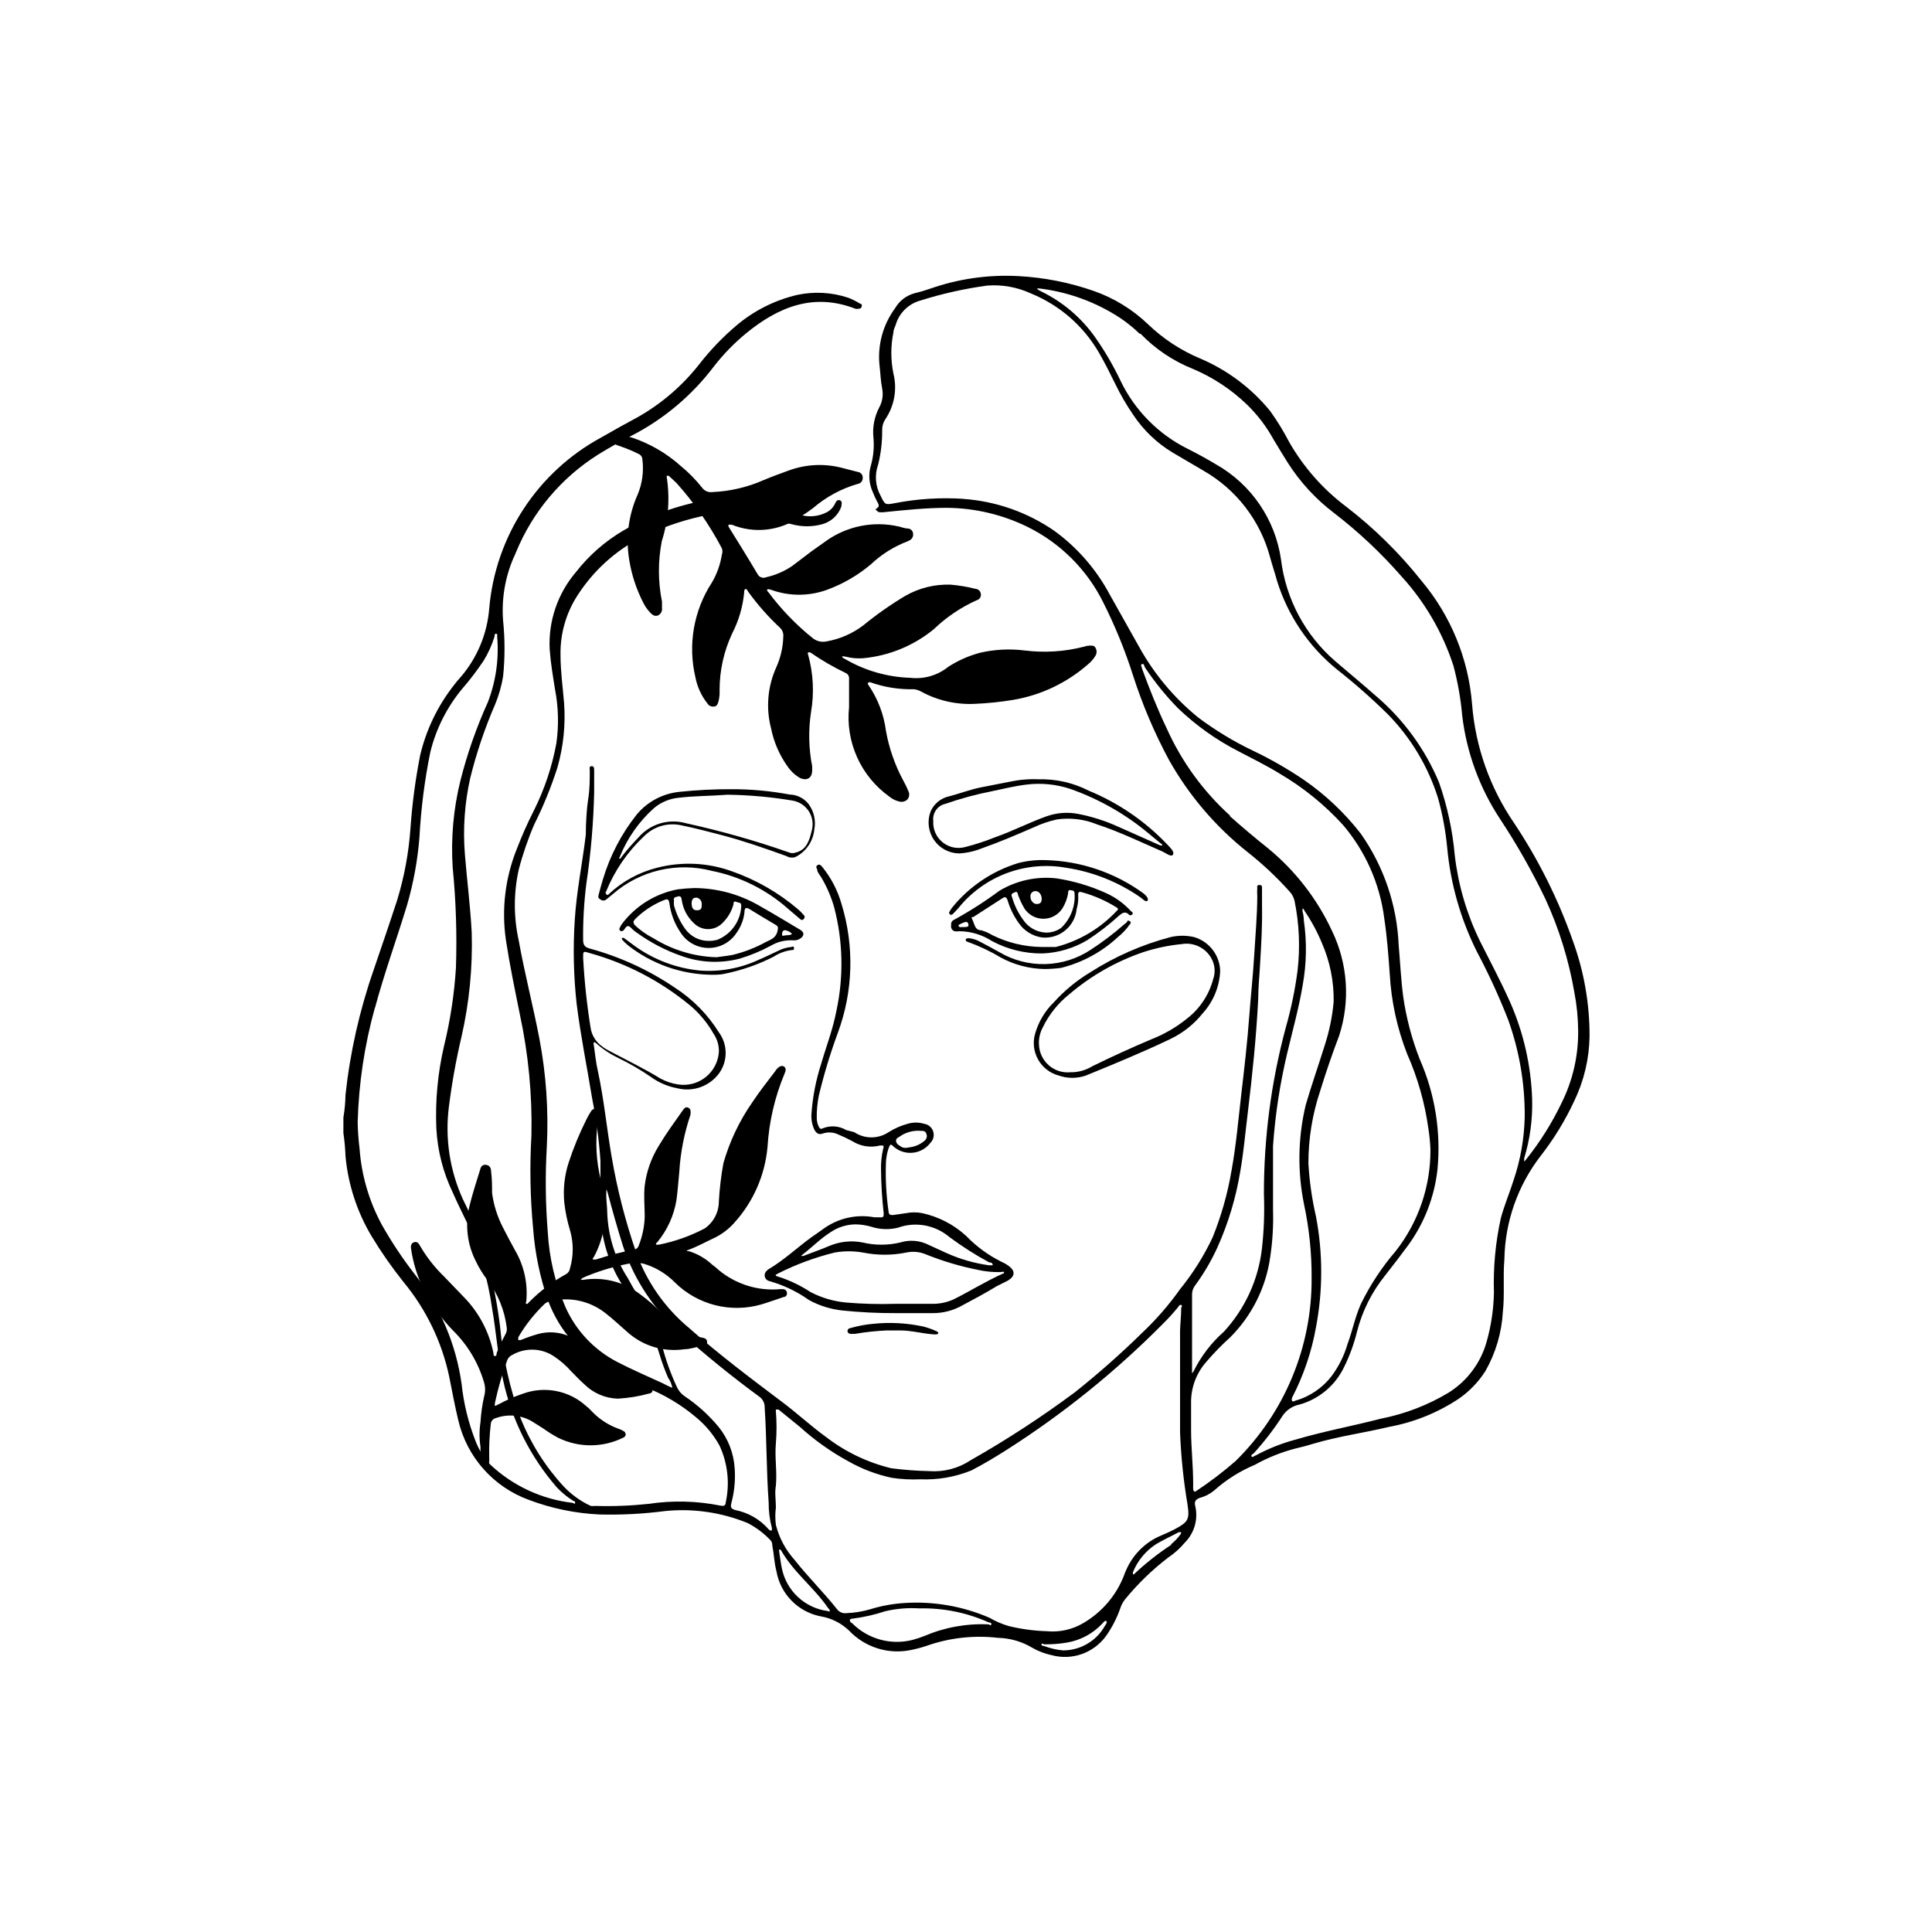 <?xml version="1.0" encoding="UTF-8"?>
<!-- Uploaded to: ICON Repo, www.iconrepo.com, Generator: ICON Repo Mixer Tools -->
<svg fill="#000000" width="800px" height="800px" version="1.1" viewBox="144 144 512 512" xmlns="http://www.w3.org/2000/svg">
 <g>
  <path d="m242.46 471.59c2.555 4.227 5.383 8.281 8.465 12.141 6.031 7.289 10.199 15.934 12.141 25.191 0.754 3.777 1.461 7.609 2.367 11.387 2.246 9.762 9.281 17.727 18.691 21.16 5.988 2.266 12.297 3.574 18.691 3.879 5.828 0.152 11.656-0.152 17.434-0.906 7.438-0.75 14.945 0.34 21.863 3.172 2.281 1.172 4.34 2.723 6.098 4.586 0.328 0.375 0.488 0.863 0.453 1.359 0.453 2.266 0.504 4.586 1.109 6.852 0.516 2.945 1.914 5.664 4.012 7.797 2.098 2.133 4.789 3.578 7.727 4.144 2.824 0.477 5.441 1.793 7.508 3.777 4.074 4.305 10.035 6.269 15.867 5.242 1.535-0.285 3.051-0.672 4.535-1.16 6.098-2.172 12.613-2.914 19.043-2.168 3.238 0.074 6.402 0.996 9.172 2.672 1.57 0.895 3.269 1.539 5.039 1.914 5.383 1.473 11.113-0.531 14.406-5.039 1.594-2.246 2.867-4.703 3.781-7.305 0.281-0.895 0.727-1.73 1.309-2.469 3.359-4.102 7.18-7.801 11.387-11.031 1.66-1.109 3.152-2.449 4.434-3.981 2.527-2.531 3.574-6.188 2.769-9.676-0.301-1.109 0-1.715 1.16-2.168v0.004c1.379-0.363 2.668-1.016 3.777-1.914 3.203-2.871 6.867-5.188 10.832-6.852 3.457-1.93 7.148-3.402 10.984-4.383 1.512-0.336 3.023-0.738 4.535-1.211 6.602-1.965 13.402-2.871 20.152-4.484h-0.004c6.609-1.219 12.902-3.773 18.492-7.508 2.769-1.938 5.133-4.402 6.953-7.254 2.738-4.809 4.324-10.191 4.633-15.719 0.504-4.586 0-9.27 0.402-13.906 0.168-9.91 3.523-19.504 9.574-27.355 3.535-4.531 6.547-9.449 8.969-14.66 2.562-5.336 3.938-11.16 4.027-17.078 0.027-8.59-1.453-17.117-4.383-25.191-3.875-11.059-9.121-21.586-15.617-31.336-6.402-9.34-10.242-20.199-11.133-31.488-0.949-12.031-5.637-23.461-13.402-32.699-5.824-7.336-12.523-13.934-19.949-19.648-6.152-4.621-11.293-10.453-15.117-17.129-1.48-2.856-3.164-5.598-5.035-8.211-4.949-6.066-11.293-10.836-18.492-13.906-5.184-2.16-9.914-5.269-13.953-9.168-4.07-3.875-8.91-6.848-14.207-8.719-6.496-2.281-13.281-3.621-20.152-3.977-7.902-0.418-15.809 0.711-23.277 3.324-1.406 0.496-2.832 0.914-4.281 1.258-2.129 0.602-3.938 2.012-5.039 3.93-3.211 4.348-4.684 9.738-4.133 15.113 0.25 2.066 0.301 4.18 0.707 6.195v0.004c0.336 1.723 0.051 3.508-0.809 5.039-1.266 2.449-1.793 5.215-1.508 7.957 0.23 2.457 0.008 4.934-0.656 7.309-0.715 2.363-0.535 4.91 0.504 7.152 0.336 0.863 0.723 1.703 1.156 2.519 0.402 0.656 0.656 1.211 0 1.664-0.656 0.453-0.402 0.453 0 0.805s0.453 0.301 0.754 0.301h0.004c0.316 0.051 0.641 0.051 0.957 0 5.594-0.555 11.184-1.16 16.828-1.16v0.004c7.375 0.07 14.637 1.793 21.262 5.035 8.758 4.305 15.848 11.391 20.152 20.152 3.125 6.215 5.754 12.668 7.859 19.297 2.473 7.695 5.644 15.148 9.469 22.27 5.285 9.418 12.355 17.715 20.809 24.434 3.984 3.137 7.695 6.609 11.082 10.379 0.699 0.711 1.188 1.598 1.414 2.57 1.25 6.082 1.52 12.32 0.805 18.488-0.664 5.109-1.711 10.16-3.125 15.113-3.867 14.395-5.816 29.234-5.793 44.137 0.184 4.758 0.016 9.523-0.504 14.258-0.91 8.273-4.441 16.039-10.074 22.168-3.375 2.977-6.133 6.586-8.113 10.629 0 0-0.301 0.402-0.352 0.352-0.051-0.051 0-0.504 0-0.754v-20.152c0.012-0.863 0.316-1.695 0.855-2.367 2.305-3.148 4.281-6.527 5.894-10.078 2.844-6.348 4.859-13.035 5.996-19.898 0.906-5.039 1.359-10.43 2.016-15.668 1.211-10.078 2.266-20.152 2.769-30.23 0-3.125 0.352-6.246 0.504-9.371 0.301-5.039 0.605-10.078 0.504-15.418v-4.535c0-0.453 0-0.906-0.754-0.855-0.754 0.051-0.453 0.555-0.504 0.906-0.051 0.672-0.051 1.348 0 2.016 0 5.039-0.504 10.43-0.805 15.617-0.301 5.188-0.906 10.73-1.309 16.121-0.504 6.902-1.309 13.855-2.117 20.758-0.805 6.902-1.359 13.453-2.57 20.152l-0.004 0.004c-1.023 6.109-2.711 12.09-5.035 17.832-2.309 4.898-5.203 9.5-8.617 13.703-2.965 4.188-6.34 8.07-10.074 11.59-5.652 5.543-11.59 10.793-17.785 15.719-8.844 6.574-18.078 12.598-27.66 18.035-3.227 2.141-7.07 3.152-10.934 2.871-3.367-0.07-6.731-0.32-10.074-0.754-6.297-1.52-12.203-4.356-17.332-8.312-4.031-2.922-7.707-6.348-11.688-9.32-8.363-6.297-16.727-12.594-24.586-19.547-6.414-5.332-11.27-12.293-14.055-20.156-2.832-8.207-4.992-16.629-6.449-25.188-1.309-7.559-2.016-15.113-3.629-22.621-0.555-2.316-0.754-4.734-1.109-7.055-0.078-0.227-0.078-0.477 0-0.703 0 0 0.453 0 0.656 0.301 1.758 1.559 3.723 2.863 5.844 3.879 3.012 1.457 5.91 3.141 8.664 5.039 2.07 1.492 4.445 2.508 6.953 2.973 4.125 1.055 8.48-0.477 11.035-3.879 2.394-3.254 2.394-7.684 0-10.934-2.953-4.731-6.906-8.758-11.59-11.789-6.926-4.711-14.586-8.234-22.668-10.43-1.16-0.352-1.664-0.754-1.715-2.117-0.066-5.051 0.223-10.102 0.855-15.113 1.191-7.992 1.883-16.051 2.066-24.133v-5.844c0-0.504 0-1.16-0.707-1.109-0.707 0.051-0.453 0.656-0.453 1.059 0 2.469 0 5.039-0.402 7.508s-0.652 6.398-0.652 9.621c-0.906 7.508-2.469 15.113-2.922 22.52v0.004c-0.488 7.438-0.32 14.906 0.5 22.316 1.059 8.465 2.769 16.828 4.133 25.191 1.07 5.406 1.797 10.875 2.168 16.375v13-0.004c0.012 6.551 1.75 12.977 5.035 18.641 1.512 2.519 3.023 5.039 4.734 7.406h0.004c2.594 3.684 4.566 7.769 5.844 12.094 0.645 2.16 1.418 4.277 2.316 6.348 0.574 0.789 0.953 1.703 1.109 2.668-0.863-0.352-1.703-0.754-2.519-1.207-4.031-1.863-8.16-3.629-12.141-5.691v-0.004c-6.098-3.172-10.93-8.324-13.703-14.609-2.684-6.262-4.254-12.945-4.637-19.75-0.613-7.559-0.695-15.152-0.25-22.723 0.48-9.547-0.18-19.121-1.965-28.516-1.664-8.715-3.93-17.332-5.492-26.098-1.359-6.156-1.359-12.535 0-18.691 1.066-4.113 2.445-8.137 4.129-12.039 2.438-4.871 4.492-9.926 6.148-15.113 1.566-5.5 2.164-11.227 1.762-16.93-0.352-4.281-0.957-8.566-0.957-12.949-0.09-5.613 1.508-11.125 4.586-15.816 4.129-6.383 9.84-11.59 16.574-15.117 5.176-2.559 10.637-4.488 16.273-5.742 3.934-0.918 8.012-1.035 11.992-0.352 4.031 0.605 7.91 1.613 11.84 2.469 2.652 0.738 5.457 0.738 8.109 0 2.332-0.637 4.211-2.367 5.039-4.637 0-0.605 0.402-1.309-0.301-1.664-0.707-0.352-1.109 0.301-1.359 0.855l-0.004 0.004c-0.461 0.965-1.219 1.762-2.164 2.266-2.223 1.164-4.812 1.398-7.207 0.656-4.434-1.059-8.766-2.266-13.199-3.324-3.684-0.965-7.523-1.152-11.285-0.555-7.789 1.34-15.277 4.051-22.117 8.008-4.879 2.84-9.172 6.586-12.645 11.035-4.863 5.672-7.371 12.992-7.004 20.453 0.25 3.629 0.855 7.106 1.41 10.629v0.004c0.922 4.75 1.043 9.621 0.352 14.41-1.141 6.16-3.141 12.129-5.941 17.73-1.668 3.281-3.164 6.644-4.484 10.078-3.125 7.707-4.137 16.105-2.922 24.332 1.008 6.602 2.367 13.098 3.68 19.598l-0.004 0.004c2.277 10.555 3.312 21.344 3.074 32.141-0.477 8.211-0.328 16.449 0.453 24.637 0.477 6.438 1.781 12.789 3.879 18.895 3.012 8.258 9.07 15.051 16.93 18.992 2.82 1.461 5.644 2.82 8.613 4.031 5.133 1.953 9.891 4.781 14.059 8.363 2.387 2.023 4.383 4.465 5.894 7.203 2.199 4.719 2.785 10.031 1.66 15.113 0 0.957-0.707 1.008-1.512 0.805v0.004c-6.207-1.234-12.582-1.387-18.84-0.453-4.684 0.508-9.398 0.695-14.109 0.555-0.434 0.047-0.875 0.047-1.309 0-2.644-1.227-5.039-2.934-7.055-5.039-4.898-5.277-8.789-11.41-11.484-18.086-2.879-7.875-4.727-16.09-5.492-24.438-0.699-5.707-1.777-11.363-3.227-16.926-1.688-5.766-3.898-11.363-6.598-16.727-3.512-7.688-4.801-16.203-3.731-24.586 0.781-6.219 1.895-12.391 3.328-18.492 2.07-9.051 2.984-18.328 2.719-27.605-0.352-6.953-1.258-13.855-1.812-20.809-0.543-6.75-0.066-13.543 1.41-20.152 1.652-6.688 3.859-13.227 6.598-19.547 0.988-2.383 1.699-4.867 2.117-7.406 0.504-4.926 0.504-9.891 0-14.812-0.434-5.648 0.5-11.316 2.723-16.527 0.301-0.555 0.504-1.16 0.754-1.715v0.004c4.375-10.594 11.926-19.57 21.613-25.695 2.922-1.812 5.894-3.477 8.918-5.039 8.578-4.406 16.051-10.691 21.867-18.387 2.492-3.207 5.328-6.129 8.461-8.715 8.613-7.055 17.938-10.883 29.07-6.551 0.184 0.047 0.375 0.047 0.555 0 0.453 0 0.906 0 1.059-0.555 0.152-0.555 0-0.707-0.504-0.855-0.961-0.594-1.973-1.102-3.023-1.512-4.371-1.457-9.047-1.715-13.551-0.758-5.965 1.398-11.508 4.195-16.172 8.164-3.559 3.023-6.797 6.398-9.676 10.074-4.465 5.727-10.012 10.52-16.324 14.109-3.273 1.762-6.551 3.578-9.773 5.441-16.891 9.156-28.043 26.195-29.672 45.34-0.535 6.672-3.164 13-7.508 18.086-0.645 0.691-1.25 1.414-1.812 2.168-4.352 5.527-7.43 11.941-9.02 18.793-1.219 6.273-2.059 12.617-2.519 18.992-0.441 6.512-1.625 12.953-3.527 19.195-2.016 6.195-4.133 12.344-6.246 18.539-3.734 10.715-6.238 21.82-7.457 33.102-0.031 2.012-0.219 4.016-0.555 5.996v4.133c0.301 2.019 0.488 4.055 0.555 6.094 0.688 7.496 3.047 14.746 6.902 21.211zm0.906-60.457c2.469-9.219 5.742-18.188 8.516-27.305 1.691-5.84 2.789-11.832 3.273-17.887 0.402-7.586 1.363-15.129 2.871-22.57 1.5-6.156 4.379-11.895 8.414-16.777 2.055-2.363 3.953-4.856 5.695-7.457 1.246-2.016 2.227-4.184 2.922-6.449 0-0.301 0-0.754 0.402-0.754 0.402 0 0.301 0.504 0.301 0.805 0.5 5.891-0.344 11.816-2.469 17.332-3.019 6.676-5.449 13.605-7.254 20.707-1.879 7.57-2.578 15.391-2.066 23.176 0.867 8.805 1.152 17.656 0.859 26.5-0.434 6.945-1.48 13.84-3.125 20.605-1.695 7.227-2.391 14.652-2.066 22.066 0.32 5.856 1.793 11.59 4.332 16.879 1.309 2.973 2.769 5.894 4.18 8.816h0.004c3.07 6.969 5.172 14.324 6.246 21.863 1.109 6.297 1.512 12.746 2.922 19.043 2.289 10.562 7.211 20.371 14.309 28.516 1.293 1.352 2.746 2.539 4.332 3.527 0 0 0.504 0 0.453 0.504-0.051 0.504-0.453 0-0.656 0h0.004c-8.148-0.941-15.777-4.473-21.766-10.074-1.762-1.859-3.133-4.051-4.031-6.449-1.863-4.789-3.082-9.805-3.629-14.914-1.477-10.656-5.773-20.727-12.441-29.168-3.223-4.148-6.137-8.527-8.715-13.102-3.371-6.223-5.383-13.094-5.894-20.152-0.293-2.34-0.461-4.695-0.504-7.055 0.285-10.273 1.824-20.477 4.582-30.379zm82.07 102.88c-0.875-0.594-1.57-1.41-2.016-2.367-1.695-3.629-3.043-7.406-4.027-11.289-0.938-3.25-2.293-6.367-4.031-9.27-1.715-2.82-3.527-5.594-5.039-8.465v0.004c-3.301-5.125-5.16-11.043-5.391-17.133 0-1.812-0.352-3.629-0.25-5.441v-0.855c0.137 0.277 0.254 0.562 0.352 0.855 1.258 4.734 2.57 9.422 4.031 14.055v0.004c3.012 9.215 8.523 17.41 15.918 23.68 6.449 5.691 13.148 11.133 20.152 16.273 0.977 0.645 1.551 1.75 1.512 2.922 0.555 8.465 0.453 16.93 1.059 25.191v-0.004c-0.02 2.281 0.266 4.551 0.855 6.754v0.656h-0.504v-0.004c-0.156-0.09-0.293-0.207-0.402-0.352-2.289-2.598-5.367-4.371-8.766-5.039-1.16-0.352-1.359-0.707-1.059-1.914 0.809-3.035 1.102-6.188 0.855-9.32-0.273-3.918-1.73-7.66-4.18-10.73-2.606-3.168-5.66-5.934-9.07-8.211zm62.422 22.016c4.652 0.203 9.293-0.605 13.605-2.367 3.223-1.664 6.297-3.527 9.32-5.441 15-9.562 28.891-20.766 41.41-33.402 1.422-1.406 2.769-2.887 4.031-4.434 0 0 0.352-0.754 0.805-0.555 0.453 0.203 0 0.555 0 0.855 0 2.016-0.25 3.981-0.301 5.996v26.902c0.25 6.383 0.906 12.746 1.965 19.047 0.605 3.981 0.25 4.684-3.324 6.602-1.41 0.754-2.922 1.359-4.383 2.016v-0.004c-3.883 1.844-6.949 5.055-8.617 9.02-0.164 0.32-0.297 0.66-0.402 1.008-2.047 5.43-5.91 9.984-10.934 12.895-2.902 1.699-6.269 2.441-9.621 2.117-3.398-0.102-6.773-0.559-10.074-1.359-1.766-0.512-3.457-1.242-5.039-2.168-7.18-3.125-15.012-4.473-22.824-3.93-3.027 0.203-6.019 0.762-8.918 1.664-2.031 0.586-4.129 0.926-6.246 1.008-0.918 0.121-1.832-0.242-2.418-0.957-3.578-4.535-7.707-8.566-11.234-13.047v-0.004c-2.422-2.664-4.152-5.879-5.039-9.371-0.203-1.535-0.203-3.094 0-4.633 0-1.914-0.352-3.93 0-5.793 0.352-3.777-0.352-7.457 0-11.234v-0.004c0.227-2.797 0.227-5.613 0-8.41-0.031-0.168-0.031-0.34 0-0.504h0.707l5.644 4.586-0.004-0.004c3.875 3.519 8.152 6.562 12.746 9.07 3.613 2.066 7.519 3.562 11.59 4.434 2.5 0.379 5.031 0.516 7.555 0.402zm82.172-37.637c5.731-5.734 9.445-13.18 10.582-21.207 0.629-4.168 0.883-8.383 0.754-12.598v-16.93 0.004c0.578-8.305 1.844-16.543 3.777-24.637 1.41-5.945 3.074-11.891 4.082-17.938 1.031-5.672 1.133-11.473 0.305-17.18-0.016-0.816-0.137-1.629-0.355-2.418v-0.656c0-0.102 0.402 0 0.504 0.504 1.84 2.688 3.391 5.559 4.637 8.566 2.144 4.906 3.207 10.215 3.121 15.566-0.355 3.922-1.148 7.793-2.367 11.539-1.562 5.039-3.477 10.48-5.039 15.82-2.062 8.629-2.215 17.602-0.453 26.297 1.379 6.441 2.055 13.012 2.016 19.598 0.109 18.215-7.16 35.699-20.152 48.469-3.281 2.859-6.746 5.504-10.379 7.91-0.605 0.453-0.754 0-0.855-0.402-0.023-0.438-0.023-0.875 0-1.312 0-5.039-0.555-9.773-0.555-14.359v-7.106 0.004c-0.094-4.102 1.383-8.086 4.133-11.137 1.941-2.266 4.027-4.402 6.246-6.398zm0-138.2v0.004c-7.121-6.438-12.832-14.277-16.777-23.027-2.418-5.039-4.637-10.578-6.602-15.973 0-0.402-0.555-1.008 0-1.211 0.555-0.203 0.555 0.504 0.754 0.855l0.004 0.008c2.586 3.898 5.535 7.543 8.816 10.879 4.734 4.527 10.094 8.348 15.922 11.336 3.727 1.965 7.559 3.828 11.133 6.047 6.188 3.641 11.793 8.195 16.625 13.504 5.969 7.008 9.77 15.602 10.934 24.734 0.754 5.039 1.109 9.824 1.461 14.812 0.406 7.273 1.973 14.434 4.637 21.211 2.766 6.258 4.648 12.871 5.59 19.648 0.301 1.887 0.488 3.785 0.555 5.695 0.047 9.734-3.203 19.199-9.219 26.852-3.633 4.227-6.715 8.898-9.168 13.906-1.562 3.426-2.266 7.152-3.578 10.68-0.879 3.047-2.293 5.914-4.184 8.465-2.434 3.199-5.848 5.516-9.723 6.598 0 0-0.605 0.402-0.805 0-0.203-0.402 0-0.555 0-0.805 3.047-5.875 5.188-12.176 6.348-18.691 1.84-9.688 1.84-19.633 0-29.32-1.07-4.637-1.742-9.359-2.016-14.109 0-6.523 1.055-13.008 3.125-19.195 1.562-5.039 3.176-9.773 5.039-14.66h-0.004c2.957-9.117 2.293-19.02-1.863-27.66-3.922-8.484-9.707-15.973-16.926-21.914-3.781-3.023-7.055-5.793-10.277-8.664zm-70.535-83.984h0.004c-6.188-0.422-12.406-0.031-18.492 1.16-2.469 0.453-2.469 0.402-3.629-1.965h0.004c-1.41-2.547-1.648-5.578-0.656-8.312 0.734-2.984 1.09-6.047 1.059-9.121-0.02-0.996 0.262-1.98 0.805-2.82 2.43-3.566 3.219-8.004 2.168-12.191-0.73-3.574-0.73-7.258 0-10.832 0-0.707 0.352-1.359 0.605-2.016 0.895-3.133 3.356-5.574 6.496-6.449 5.789-1.828 11.723-3.16 17.734-3.981 4.016-0.312 8.039 0.418 11.688 2.117 7.574 3.098 13.902 8.629 17.988 15.719 1.562 2.719 2.973 5.543 4.332 8.312 1.359 2.801 2.926 5.496 4.688 8.062 2.711 4.102 6.309 7.547 10.527 10.074l8.062 4.734v0.004c8.77 4.996 15.16 13.312 17.734 23.074 0.555 2.066 1.258 4.082 1.812 6.144 2.848 9.199 8.352 17.352 15.82 23.43 4.754 3.738 9.297 7.742 13.602 11.988 6.102 6.242 10.641 13.84 13.25 22.168 1.184 4.273 1.992 8.637 2.418 13.051 0.879 9.609 3.547 18.973 7.859 27.605 3.117 5.867 5.894 11.902 8.312 18.09 2.953 8.223 4.438 16.902 4.383 25.641-0.113 5.766-1.113 11.473-2.973 16.93-1.059 3.375-2.469 6.648-3.375 10.078-1.41 6.43-2.019 13.016-1.812 19.598-0.078 4.394-0.723 8.766-1.914 12.996-1.543 5.621-5.141 10.457-10.078 13.555-5.527 3.328-11.598 5.664-17.934 6.902-7.559 1.965-15.113 3.324-22.773 5.594v-0.004c-3.644 0.98-7.16 2.387-10.477 4.184-0.301 0-0.754 0.605-1.008 0.301-0.25-0.301 0-0.605 0.453-0.805 2.859-3.141 5.453-6.508 7.758-10.078 1.035-1.516 2.629-2.566 4.434-2.922 5.242-1.465 9.582-5.144 11.891-10.074 1.434-2.91 2.547-5.969 3.324-9.121 1.391-5.527 3.969-10.684 7.559-15.113 2.117-2.672 4.133-5.34 6.144-8.062 4.223-5.863 6.859-12.719 7.656-19.898 0.965-9.98-0.648-20.043-4.684-29.223-2.09-5.32-3.559-10.867-4.383-16.523-0.605-4.535-0.805-9.117-1.211-13.703-0.441-10.637-3.941-20.922-10.074-29.625-4.281-5.496-9.379-10.305-15.113-14.258-4.227-2.856-8.656-5.398-13.25-7.606-5.231-2.481-10.191-5.484-14.812-8.969-6.309-5.156-11.574-11.465-15.52-18.59l-7.809-13.906c-3.543-6.637-8.535-12.391-14.609-16.828-7.164-4.969-15.535-7.91-24.234-8.516zm46.754-43.781h0.004c3.902 4.059 8.625 7.234 13.852 9.32 5.352 2.258 10.238 5.484 14.41 9.523 2.777 2.711 5.141 5.816 7.004 9.219 1.211 2.066 2.469 4.031 3.727 6.098 3.285 5.168 7.465 9.707 12.344 13.402 6.481 4.992 12.453 10.613 17.836 16.777 6.219 6.82 10.91 14.895 13.754 23.676 1.148 4.309 1.926 8.711 2.316 13.152 1.164 9.828 4.613 19.25 10.078 27.508 4.473 6.769 8.477 13.84 11.988 21.16 3.617 7.875 6.191 16.191 7.66 24.734 0.641 3.324 0.98 6.695 1.008 10.078 0.082 6.617-1.402 13.16-4.336 19.094-2.566 5.383-5.746 10.453-9.469 15.113l-0.504 0.555v-0.855c1.551-5.09 2.266-10.398 2.113-15.719-0.289-8.859-2.273-17.582-5.844-25.695-2.469-5.543-5.34-10.883-8.062-16.324h0.004c-3.453-7.098-5.684-14.727-6.602-22.57-0.582-6.598-1.984-13.098-4.18-19.344-3.68-8.805-9.375-16.625-16.629-22.824-3.527-3.125-7.203-6.144-10.781-9.219-8.016-6.883-13.176-16.516-14.457-27.004-1.52-10.605-7.863-19.906-17.18-25.191-2.519-1.512-5.09-2.922-7.707-4.231h-0.004c-7.695-3.867-13.895-10.176-17.633-17.938-1.93-4.066-4.207-7.961-6.801-11.637-3.606-5.082-8.418-9.184-14.004-11.941l-0.957-0.504c-0.16-0.105-0.297-0.242-0.406-0.402h0.605c7.684 0.922 15.047 3.613 21.512 7.859 1.816 1.223 3.519 2.606 5.09 4.129zm8.262 320.88 0.004 0.004c-3.574 2.328-6.93 4.977-10.027 7.91h-0.25c-0.02-0.184-0.02-0.371 0-0.555 1.227-3.062 3.375-5.664 6.144-7.457 1.965-1.16 4.031-2.117 6.047-3.176h0.504c0.094 0.137 0.094 0.316 0 0.457-0.746 1.066-1.645 2.016-2.672 2.82zm-17.68 21.516c-2.234 4.035-6.477 6.539-11.086 6.551-1.723-0.152-3.418-0.543-5.035-1.16 0 0-0.754 0-0.707-0.453 0.051-0.453 0.504 0 0.754 0 1.992 0.027 3.981-0.125 5.945-0.453 3.609-0.598 6.922-2.367 9.422-5.039 0.301-0.301 0.707-0.957 1.059-0.656 0.352 0.305-0.102 0.809-0.352 1.211zm-51.035 3.777c-5.758 1.457-11.855-0.25-16.023-4.484-0.25 0-0.555-0.402-0.555-0.754s0.453-0.402 0.707-0.402c2.945-0.375 5.848-1.031 8.664-1.965 2.953-0.695 5.992-0.949 9.02-0.758 6.348-0.152 12.648 1.121 18.438 3.731 0.25 0 0.707 0 0.656 0.504s-0.504 0-0.805 0c-5.84-0.258-11.66 0.812-17.031 3.121-1.004 0.391-2.031 0.73-3.07 1.008zm-21.914-7.656c0 0.301-0.402 0-0.504 0h-0.004c-6.086-0.789-10.988-5.371-12.191-11.387-0.301-1.461-0.453-2.922-0.707-4.434v-0.504s0.453 0 0.555 0.301c3.273 5.742 8.664 9.773 12.344 15.113 0.254 0.355 0.605 0.559 0.504 0.91zm-29.375-148.07c-0.207 2.598-1.488 4.992-3.535 6.609-2.043 1.617-4.672 2.305-7.246 1.906-1.645-0.238-3.231-0.766-4.688-1.562-4.535-2.769-9.27-5.039-13.906-7.508h0.004c-0.551-0.285-1.074-0.625-1.562-1.008-1.684-1.176-2.797-3.004-3.074-5.035-0.98-6.125-1.637-12.297-1.965-18.492 0-1.664 0-1.762 1.562-1.258 9.777 2.684 18.875 7.406 26.703 13.855 2.535 2.117 4.668 4.68 6.297 7.555 0.992 1.449 1.488 3.184 1.41 4.938z"/>
  <path d="m368.26 443.48c-1.895-1.125-4.207-1.293-6.246-0.453-0.555 0.301-0.805 0-1.008-0.402-0.336-0.676-0.527-1.414-0.555-2.168-0.039-2.062 0.145-4.121 0.555-6.144 1.352-5.637 3.035-11.188 5.039-16.625 4.062-10.973 4.398-22.977 0.957-34.16-1.012-3.547-2.727-6.852-5.039-9.723-0.352-0.402-0.754-0.957-1.359-0.504-0.605 0.453 0 0.906 0 1.359s0.707 1.309 1.109 1.965c1.461 2.481 2.598 5.137 3.375 7.91 2.312 8.898 2.519 18.215 0.602 27.207-0.957 5.039-2.672 9.371-4.031 14.055h0.004c-1.418 4.344-2.301 8.844-2.621 13.402-0.098 1.379 0.145 2.766 0.703 4.031 0.504 1.008 1.16 1.613 2.316 1.16l0.004-0.004c1.379-0.453 2.883-0.348 4.18 0.305 1.262 0.516 2.488 1.105 3.68 1.762 2.176 1.359 4.82 1.762 7.305 1.109 1.059 0 1.059 0 0.805 0.957-0.414 1.766-0.598 3.578-0.555 5.391 0.031 3.871 0.266 7.742 0.707 11.586 0 0.805 0 1.211-0.957 1.109h-1.461c-4.703-0.887-9.562 0.188-13.453 2.973-1.059 0.805-2.168 1.512-3.223 2.266-3.828 2.769-7.254 6.047-11.336 8.465-0.234 0.129-0.438 0.301-0.605 0.504-0.426 0.387-0.605 0.973-0.469 1.531 0.137 0.559 0.57 0.996 1.125 1.141 3.789 1.055 7.371 2.758 10.578 5.039 2.731 1.492 5.727 2.434 8.816 2.769 4.754 0.488 9.531 0.723 14.309 0.703h9.672 0.004c2.793 0.012 5.539-0.719 7.957-2.113 3.023-1.613 6.047-3.223 9.02-5.039l2.82-1.41c2.117-1.211 2.215-2.719 0-4.18v-0.004c-0.457-0.316-0.945-0.586-1.461-0.805-3.555-1.742-6.777-4.098-9.52-6.953-3.269-2.981-7.266-5.047-11.59-5.996-1.414-0.277-2.867-0.277-4.281 0l-3.477 0.504c-0.605 0-1.059 0-1.16-0.805-0.637-4.402-0.875-8.855-0.703-13.301 0.07-1.18 0.289-2.348 0.652-3.477 0.504-1.359 0.555-1.359 1.613-0.352 1.414 1.125 3.223 1.633 5.016 1.402 1.793-0.227 3.418-1.168 4.508-2.613 0.789-0.793 1.066-1.965 0.719-3.027-0.352-1.066-1.273-1.844-2.383-2.008-1.43-0.43-2.953-0.43-4.383 0-1.777 0.484-3.477 1.23-5.039 2.215-2.758 1.844-6.356 1.844-9.117 0zm14.711 1.359c1.523-0.891 3.281-1.297 5.039-1.156 0.656 0 1.258 0 1.512 0.855 0.246 0.66 0.02 1.402-0.555 1.812-1.152 0.977-2.578 1.574-4.082 1.715-0.574 0.176-1.188 0.176-1.762 0-0.707-0.453-1.562-0.805-1.664-1.664-0.098-0.855 0.906-1.059 1.512-1.562zm27.105 36.227c0 0.301 0 0.402-0.402 0.504-4.383 1.965-8.414 4.484-12.695 6.648-1.793 0.867-3.754 1.312-5.746 1.312h-10.078 0.004c-4.336 0.133-8.676 0.016-13-0.355-3.273-0.309-6.453-1.25-9.371-2.769-2.695-1.777-5.629-3.168-8.715-4.133 0 0-0.352 0-0.555-0.402l0.605-0.352c4.809-2.434 9.879-4.309 15.113-5.594 2.453-0.426 4.957-0.426 7.406 0 3.824 0.781 7.766 0.781 11.59 0 1.688-0.355 3.441-0.199 5.035 0.453 4.465 1.805 9.086 3.188 13.805 4.133 1.984 0.449 4.016 0.652 6.047 0.605 0 0 0.957-0.152 0.957-0.051zm-27.91-11.789c4.621-1.574 9.734-0.598 13.453 2.566 3.348 2.481 6.863 4.719 10.527 6.703 0.352 0 0.855 0 0.957 0.754-0.367 0.027-0.738 0.027-1.109 0-3.805-0.535-7.519-1.605-11.031-3.172l-4.734-2.168h-0.004c-2.344-1.223-5.074-1.477-7.606-0.703-3.312 0.797-6.766 0.797-10.078 0-2.93-0.566-5.961-0.25-8.715 0.906-2.215 0.957-4.586 1.762-6.902 2.672h-0.656l0.402-0.352c2.519-1.914 4.734-4.231 7.457-5.945l0.004-0.004c1.961-1.332 4.277-2.051 6.648-2.066 1.363 0.027 2.719 0.23 4.031 0.605 2.41 0.797 5.004 0.867 7.457 0.203z"/>
  <path d="m396.93 390.78c0.484 0.074 0.977 0.074 1.461 0 2.988 0.062 5.898 0.953 8.414 2.57 4.144 2.238 8.793 3.379 13.5 3.324 4.18-0.172 8.25-1.387 11.84-3.523 2.977-1.938 5.789-4.109 8.414-6.5 0.855-0.707 1.562-1.211 2.57-0.352 0 0.25 0.707 0.402 0.957 0s0-0.605-0.352-0.805v-0.004c-1.812-1.992-4.004-3.606-6.449-4.734-4.231-1.934-8.707-3.273-13.301-3.981-5.262-0.59-10.57 0.562-15.113 3.273-3.832 2.844-7.856 5.418-12.043 7.711-0.555 0.227-0.871 0.82-0.754 1.41-0.172 0.676 0.199 1.375 0.855 1.609zm21.512-10.629c0.855 0 1.562 0.855 1.613 1.914s-0.352 1.461-1.258 1.512-1.762-0.957-1.715-1.965c-0.047-0.383 0.078-0.766 0.344-1.047 0.262-0.281 0.633-0.43 1.016-0.414zm-5.594 0.352c0.707-0.352 0.805 0 0.957 0.707h0.004c0.449 1.223 1.004 2.402 1.66 3.527 1.105 1.711 3.004 2.746 5.039 2.746s3.934-1.035 5.039-2.746c0.75-1.219 1.266-2.57 1.512-3.981 0-0.402 0-1.008 0.656-0.855 0.656 0.152 0.906 0 1.059 0.805h-0.004c0.258 3.453-1.055 6.844-3.578 9.219-1.234 0.867-2.723 1.293-4.231 1.211-2.375-0.172-4.535-1.438-5.844-3.426-1.293-1.766-2.266-3.742-2.871-5.844-0.453-0.961 0-1.109 0.602-1.363zm-10.883 6.5 7.809-5.039c0.707-0.453 1.008 0 1.211 0.504 0.629 2.164 1.617 4.211 2.922 6.047 1.43 2.141 3.699 3.57 6.25 3.93 4.617 0.438 8.715-2.941 9.168-7.559 0.359-1.207 0.496-2.469 0.402-3.727 0-0.805 0.25-0.906 1.008-0.707 3.238 0.895 6.324 2.25 9.168 4.031 0.555 0.352 0.453 0.605 0 0.957-4.356 4.648-9.949 7.949-16.121 9.523h-3.625c-4.602-0.035-9.133-1.121-13.25-3.176-0.898-0.543-1.863-0.969-2.875-1.258-1.715 0-1.762-1.664-2.316-2.769-0.555-1.109 0-0.555 0.254-0.758zm-3.879 2.117h0.004c0.574-0.363 1.203-0.633 1.863-0.809 0.504 0 0.707 0.402 0.707 0.855 0 0.453-0.402 0.453-0.754 0.504l-0.91 0.004c-0.234 0.039-0.473 0.039-0.707 0 0 0-0.504-0.406-0.199-0.555z"/>
  <path d="m309.71 389.92c0.555-0.754 1.008-0.555 1.562 0 0.512 0.539 1.086 1.012 1.715 1.41 3.512 2.512 7.359 4.516 11.434 5.945 5.023 1.859 10.492 2.125 15.668 0.758 2.848-0.859 5.602-2.008 8.215-3.426 1.766-1.031 3.801-1.523 5.844-1.414 0.758 0.09 1.52-0.129 2.117-0.602 0.906-0.754 0.805-1.461 0-2.066-3.777-2.266-7.559-4.535-11.387-6.699-5.152-2.914-10.961-4.457-16.879-4.484-1.484 0.039-2.961 0.16-4.434 0.352-5.863 1.109-11.105 4.359-14.711 9.117-0.234 0.289-0.418 0.613-0.555 0.957-0.211 0.246-0.211 0.613 0 0.859 0.254 0.191 0.605 0.191 0.855 0 0.227-0.203 0.41-0.441 0.555-0.707zm41.562 1.41c0-0.402 0.352-0.906 0.855-0.805h0.004c0.676 0.121 1.293 0.457 1.762 0.957-0.504 0.453-1.16 0.301-1.762 0.402-0.605 0.102-1.008 0.305-0.855-0.504zm-22.773-9.473 0.004 0.004c0.898 0.105 1.551 0.91 1.461 1.812 0 0.855 0 1.512-1.16 1.562s-1.461-0.656-1.512-1.715c-0.047-1.059 0.406-1.711 1.211-1.613zm-4.734-0.352c0.855 0 0.805 0.504 0.906 1.059h0.004c0.352 2.363 1.508 4.535 3.273 6.148 2.059 2.016 5.352 2.016 7.406 0 1.453-1.371 2.5-3.113 3.023-5.039 0-0.352 0-1.008 0.805-0.656 0.805 0.352 1.211 0 1.258 1.059h0.004c-0.156 4.023-2.691 7.57-6.449 9.02-0.66 0.16-1.336 0.246-2.016 0.25-2.527 0.07-4.926-1.117-6.398-3.172-1.359-1.887-2.367-4.004-2.973-6.25-0.027-0.434-0.027-0.871 0-1.309-0.25-0.855 0.555-0.906 1.16-1.059zm-11.488 6.098h0.004c2.176-2.172 4.762-3.883 7.609-5.039 0.805-0.301 1.309-0.504 1.512 0.805h-0.004c0.375 2.824 1.41 5.516 3.023 7.859 1.629 2.492 4.406 3.996 7.383 3.996 2.977 0 5.75-1.504 7.379-3.996 1.18-1.629 1.91-3.539 2.117-5.539 0-1.109 0.402-1.309 1.359-0.754 2.316 1.461 4.684 2.82 7.004 4.231 0.504 0.301 0.555 0.555 0.453 1.258-0.301 1.965-1.613 2.519-3.074 3.176-2.82 1.555-5.836 2.723-8.965 3.477-1.664 0.301-3.324 0.453-4.231 0.605l-0.004-0.004c-5.906-0.176-11.66-1.914-16.676-5.035-1.848-0.938-3.547-2.141-5.039-3.578-0.199-0.504-0.504-0.809 0.152-1.41z"/>
  <path d="m332.74 374.81c7.492 1.512 14.449 4.992 20.152 10.074l3.023 2.57c0.301 0.301 0.754 0.605 1.16 0 0.402-0.605 0-0.906-0.352-1.258-0.363-0.414-0.75-0.801-1.16-1.16-5.141-4.402-11.051-7.82-17.434-10.074-6.461-2.379-13.492-2.711-20.152-0.961-4.711 1.207-9.039 3.582-12.594 6.902 0 0-0.402 0.605-0.754 0-0.352-0.605 0-0.402 0-0.656v0.004c2.254-5.559 5.695-10.562 10.074-14.66 2.633-2.644 6.457-3.715 10.078-2.824 3.727 0.754 7.457 1.762 11.133 2.719 5.594 1.512 11.082 3.426 16.523 5.391v0.004c0.703 0.406 1.547 0.5 2.32 0.25 2.816-1.387 4.719-4.129 5.035-7.254 0.477-2.379-0.07-4.848-1.512-6.801-1.219-1.551-3.066-2.473-5.035-2.519-5.086-0.953-10.246-1.426-15.418-1.41-4.609-0.02-9.219 0.215-13.805 0.703-4.375 0.445-8.406 2.578-11.234 5.945-4.086 5.129-7.148 10.996-9.02 17.281-0.402 1.258-0.707 2.519-1.059 3.777-0.352 1.258 0 1.16 0.402 1.512h0.004c0.449 0.383 1.109 0.383 1.562 0l1.715-1.41h-0.004c7.219-6.293 17.09-8.594 26.348-6.144zm-24.434-3.879c1.992-4.871 5.059-9.23 8.969-12.746 1.863-1.582 4.168-2.547 6.598-2.773 4.18-0.504 8.414-0.453 12.949-0.805 5.773 0.082 11.535 0.602 17.23 1.562 1.793 0.301 3.371 1.355 4.336 2.894 0.961 1.543 1.219 3.422 0.703 5.164-0.605 2.57-1.41 5.039-4.18 5.691l-0.004 0.004c-0.566 0.227-1.195 0.227-1.762 0-8.953-3.137-18.09-5.727-27.355-7.758-4.602-1.305-9.543 0.191-12.648 3.828-1.551 1.594-3.016 3.277-4.383 5.039 0 0-0.301 0.656-0.605 0.504-0.301-0.152 0.102-0.254 0.152-0.504z"/>
  <path d="m432.95 401.66c-3.578 2.152-6.82 4.816-9.625 7.91-2.398 2.324-4.137 5.246-5.039 8.465-0.633 2.285-0.328 4.727 0.844 6.789 1.172 2.059 3.117 3.57 5.406 4.195 2.348 0.828 4.906 0.828 7.254 0 7.508-3.074 15.113-6.195 22.371-9.672l-0.004-0.004c3.336-1.586 6.266-3.914 8.566-6.801 2.812-3.086 4.453-7.062 4.637-11.234-0.117-4.168-2.902-7.789-6.902-8.969-2.055-0.477-4.195-0.477-6.25 0-7.527 1.98-14.703 5.125-21.258 9.32zm31.941-3.93c1.074 1.738 1.297 3.871 0.602 5.793-1.102 4.148-3.547 7.816-6.949 10.43-2.856 2.309-6.051 4.164-9.473 5.492-5.238 2.215-10.43 4.586-15.566 7.106h-0.004c-1.75 1.082-3.781 1.645-5.844 1.609-2.074 0.195-4.141-0.469-5.711-1.84-1.574-1.371-2.512-3.328-2.602-5.414-0.109-1.57 0.223-3.141 0.957-4.535 1.648-3.453 4.062-6.484 7.055-8.867 5.781-4.938 12.449-8.734 19.648-11.184 3.273-1.066 6.652-1.777 10.078-2.117 3.082-0.555 6.188 0.848 7.809 3.527z"/>
  <path d="m398.13 370.17c2.043-0.109 4.051-0.551 5.945-1.309 4.734-1.664 9.32-3.629 13.957-5.644 1.949-0.91 3.992-1.605 6.098-2.062 3.578-0.504 7.231-0.055 10.578 1.309 5.996 1.965 11.688 4.734 17.48 7.254 0.855 0.402 2.215 1.512 2.672 0.754 0.453-0.754-0.805-1.914-1.562-2.719-5.844-6.137-12.918-10.977-20.758-14.207-4.109-2.109-8.684-3.148-13.301-3.023-2.586-0.113-5.176 0.109-7.707 0.656l-7.457 1.461c-2.871 0.555-5.594 1.613-8.414 2.367-2.238 0.438-4.121 1.941-5.035 4.031-0.953 2.496-0.629 5.301 0.863 7.516 1.492 2.215 3.973 3.562 6.641 3.617zm-3.578-13.148h0.004c4.078-1.426 8.254-2.551 12.492-3.375 2.973-0.605 5.894-1.359 8.918-1.715 3.949-0.5 7.965-0.105 11.738 1.16 7.676 2.711 14.793 6.789 21.012 12.043l2.871 2.367s0.555 0.301 0.402 0.504c-0.152 0.203-0.402 0-0.605 0l-11.082-4.938c-3.383-1.535-6.934-2.668-10.582-3.375-2.812-0.543-5.719-0.316-8.414 0.652-4.684 1.664-9.07 3.981-13.754 5.594-2.508 1.012-5.082 1.855-7.707 2.519-2.098 0.594-4.356 0.133-6.051-1.242-1.691-1.375-2.613-3.484-2.465-5.66-0.254-2.117 1.141-4.082 3.227-4.535z"/>
  <path d="m398.04 384.58c3.359-4.144 7.762-7.312 12.758-9.184 4.996-1.867 10.402-2.367 15.656-1.445 7.137 1.066 13.934 3.773 19.848 7.91 0.555 0.402 1.41 1.359 1.812 0.805 0.402-0.555-0.555-1.512-1.16-1.965h0.004c-7.574-5.496-16.641-8.555-25.996-8.766-2.359-0.078-4.715 0.176-7.004 0.754-6.957 2.094-13.121 6.238-17.684 11.891-0.219 0.309-0.422 0.629-0.605 0.957-0.191 0.195-0.191 0.508 0 0.707 0.098 0.125 0.246 0.199 0.406 0.199 0.156 0 0.305-0.074 0.402-0.199 0.555-0.504 1.059-1.109 1.562-1.664z"/>
  <path d="m400.3 393.55c3.086 1.094 6.059 2.496 8.867 4.18 3.59 1.957 7.602 3.012 11.688 3.074 1.449-0.016 2.894-0.117 4.332-0.301 5.656-1.414 10.855-4.238 15.117-8.215 1.172-0.938 2.207-2.043 3.07-3.273 0 0 0.656-0.555 0-0.906s-0.555 0-0.754 0.301l-0.754 0.605h-0.004c-2.754 2.426-5.684 4.648-8.766 6.648-3.574 2.387-7.75 3.711-12.047 3.828-4.297 0.117-8.535-0.984-12.234-3.172-1.664-0.906-3.375-1.863-5.039-2.719-0.91-0.531-1.926-0.855-2.973-0.957-0.352 0-0.754 0-0.855 0.301-0.102 0.301 0.051 0.504 0.352 0.605z"/>
  <path d="m353.85 395.77c0.352 0 0.656 0 0.555-0.605-0.098-0.602-0.402-0.199-0.754-0.199-1.234 0.121-2.43 0.48-3.527 1.059-1.664 0.754-3.324 1.613-5.039 2.316-4.828 2.258-10.148 3.246-15.465 2.871-6.356-0.586-12.434-2.883-17.582-6.648l-2.723-2.016h-0.453c-0.152 0 0 0.352 0 0.453 0.488 0.57 1.027 1.094 1.613 1.562 6.269 4.894 13.961 7.621 21.914 7.758 1.359 0 2.469 0 3.578-0.25v-0.004c4.535-0.902 8.926-2.43 13.047-4.531 1.457-0.953 3.113-1.559 4.836-1.766z"/>
  <path d="m392.04 496.73c-1.117-0.516-2.281-0.922-3.477-1.211-4.285-0.91-8.688-1.148-13.051-0.703-2.098 0.18-4.172 0.57-6.195 1.156-0.402 0-0.805 0.453-0.707 0.957 0.164 0.426 0.617 0.664 1.059 0.555h0.906c2.801-0.477 5.629-0.781 8.465-0.906h3.527c3.074 0 6.098 0.906 9.168 1.059 0.352 0 0.805 0 0.906-0.301 0.102-0.305-0.301-0.504-0.602-0.605z"/>
  <path d="m351.48 485.64h-0.707 0.004c-5.879 0.535-11.727-1.277-16.273-5.035-0.535-0.512-1.109-0.984-1.715-1.41-1.777-1.672-3.914-2.914-6.246-3.629-0.199 0.027-0.402 0.027-0.605 0 0.152-0.164 0.344-0.285 0.555-0.352 2.418-0.906 4.684-2.168 7.055-3.273v-0.004c1.91-0.957 3.621-2.273 5.039-3.879 5.059-5.574 8.156-12.652 8.816-20.152 0.406-6.598 1.906-13.086 4.434-19.195 0.301-0.707 0.656-1.512 0-2.016-0.656-0.504-1.461 0-2.016 0.656-0.152 0.172-0.285 0.359-0.402 0.555-2.066 2.719-4.18 5.391-6.047 8.211-3.422 4.918-6.008 10.363-7.66 16.121-0.609 3.348-1.012 6.731-1.207 10.129 0.008 2.879-1.406 5.574-3.777 7.203-3.809 1.992-7.879 3.434-12.094 4.281h-0.754c-0.152 0 0-0.504 0.352-0.707v0.004c2.633-3.203 4.371-7.043 5.039-11.137 0.352-2.519 0.504-5.039 0.754-7.508v0.004c0.312-5.148 1.312-10.234 2.973-15.117 0.027-0.281 0.027-0.57 0-0.855 0.055-0.406-0.172-0.801-0.555-0.957-0.273-0.184-0.633-0.184-0.906 0-0.258 0.215-0.48 0.469-0.656 0.758-2.168 3.074-4.383 6.098-6.297 9.32-1.984 3.199-3.258 6.789-3.727 10.527-0.301 2.719 0 5.441 0 8.16v0.004c-0.062 2.625-0.59 5.219-1.562 7.656-0.152 0.602-0.648 1.059-1.258 1.16-3.414 0.652-6.781 1.527-10.078 2.617h-0.805c-0.203 0 0-0.504 0.25-0.707v0.004c1.375-2.562 2.293-5.34 2.723-8.211 0.453-4.086 0.145-8.223-0.91-12.195-1.219-4.941-1.492-10.07-0.805-15.113l0.301-2.367h0.004c0.137-0.527-0.148-1.07-0.656-1.262-0.543-0.188-1.145 0.047-1.41 0.555-0.453 0.68-0.855 1.387-1.211 2.117-1.883 3.754-3.484 7.644-4.785 11.637-1.07 3.383-1.449 6.949-1.109 10.48 0.277 2.477 0.785 4.922 1.512 7.305 0.961 3.289 0.961 6.785 0 10.078-0.074 0.621-0.426 1.18-0.957 1.512-3.68 2.012-7.043 4.559-9.977 7.555 0 0-0.352 0.555-0.656 0.352-0.301-0.203 0-0.453 0-0.656l0.004 0.004c0.453-4.742-0.605-9.504-3.023-13.602-1.059-1.965-2.117-3.879-3.125-5.894-1.504-2.883-2.492-6-2.922-9.223 0-1.863 0-3.727-0.25-5.644 0-0.855-0.301-1.715-1.41-1.812-1.109-0.102-1.359 0.707-1.562 1.461-0.957 3.176-2.016 6.297-2.769 9.473h-0.004c-1.211 4.934-0.602 10.141 1.715 14.66 0.855 1.789 1.906 3.477 3.121 5.039 2.738 3.637 4.477 7.926 5.039 12.445 0.105 0.605 0 1.227-0.301 1.762-0.887 1.633-1.68 3.316-2.367 5.039 0 0.301 0 0.805-0.453 0.805s-0.352-0.555-0.402-0.855h-0.004c-1.125-5.543-3.816-10.648-7.758-14.711l-5.34-5.543c-2.477-2.402-4.609-5.129-6.348-8.109-0.352-0.656-0.754-1.211-1.562-0.957-0.805 0.25-0.957 1.008-0.805 1.812 0.547 3.711 1.668 7.316 3.324 10.68 2.023 3.973 4.621 7.621 7.707 10.832 3.918 3.828 6.781 8.598 8.312 13.855 0.355 1.219 0.355 2.512 0 3.731-0.5 2.234-0.82 4.512-0.957 6.801-0.328 2.152-0.328 4.344 0 6.496v4.031c0 1.359 0.352 1.41 1.211 1.359 0.855-0.051 1.059-0.707 1.109-1.461 0.023-0.332 0.023-0.672 0-1.004-0.074-2.965 0.059-5.926 0.402-8.867 0.023-0.801 0.582-1.48 1.359-1.664 3.184-1.148 6.711-0.816 9.621 0.906l3.023 1.914c1.238 0.895 2.535 1.703 3.879 2.418 5.406 2.644 11.727 2.644 17.133 0 0.375-0.113 0.664-0.422 0.754-0.805 0.012-0.465-0.27-0.891-0.707-1.059-0.395-0.234-0.816-0.422-1.258-0.555-2.656-0.969-5.051-2.539-7.004-4.582-0.453-0.523-0.961-0.996-1.512-1.414-2.227-2.027-4.973-3.406-7.93-3.981-2.957-0.578-6.016-0.332-8.848 0.707-2.231 0.742-4.387 1.688-6.445 2.82-0.301 0-0.656 0.504-0.906 0.352s0-0.656 0-0.957l-0.004 0.004c0.824-3.781 1.898-7.504 3.227-11.137 0.262-0.641 0.77-1.148 1.41-1.41 3.43-1.941 7.656-1.785 10.934 0.402 1.695 1.121 3.238 2.457 4.582 3.981 1.16 1.16 2.266 2.367 3.527 3.477 2.359 2.324 5.508 3.676 8.816 3.777 2.812-0.152 5.602-0.609 8.312-1.359 0.504 0 0.957-0.402 0.957-1.059-0.055-0.523-0.441-0.949-0.957-1.059h-0.855c-3.531-0.852-6.789-2.586-9.473-5.035l-3.527-3.223 0.004-0.004c-2.086-1.93-4.469-3.512-7.055-4.684-2.731-1.27-5.828-1.504-8.715-0.656-1.508 0.438-2.988 0.961-4.434 1.562h-0.605c-0.051 0 0-0.504 0-0.754v-0.004c1.879-3.231 4.203-6.18 6.902-8.766 0.363-0.348 0.816-0.594 1.309-0.703 5.164-1.379 10.672-0.238 14.863 3.07 2.016 1.562 3.879 3.324 5.844 5.039 4.113 3.688 9.652 5.352 15.113 4.535 1.41 0 2.769-0.504 4.133-0.754 1.359-0.25 1.812 0 1.863-1.109 0.051-1.109-1.059-1.16-1.863-1.309v-0.004c-2.606-0.523-5.031-1.703-7.055-3.426-1.07-0.922-2.098-1.895-3.07-2.922-1.758-1.848-3.68-3.535-5.746-5.035-4.293-3.309-9.762-4.691-15.113-3.832h-0.656s0.25-0.352 0.453-0.453c0.559-0.281 1.129-0.531 1.715-0.754 3.406-1.352 6.93-2.379 10.531-3.074 1.309-0.301 2.668-0.301 3.977 0 3.176 0.938 6.055 2.672 8.363 5.039 2.941 2.883 6.594 4.934 10.582 5.953 3.992 1.016 8.18 0.961 12.141-0.16 2.066-0.605 4.082-1.359 6.098-2.016 0.504 0 0.906-0.504 0.805-1.16v0.004c-0.074-0.527-0.527-0.914-1.059-0.91z"/>
  <path d="m432.59 315.11c-0.43 0.008-0.855 0.094-1.258 0.254-5.18 1.34-10.562 1.68-15.871 1.008-3.902-0.48-7.856-0.277-11.688 0.602-3 0.793-5.856 2.051-8.465 3.731-2.828 2.285-6.461 3.34-10.074 2.922-6.125-0.191-12.105-1.926-17.383-5.039 0 0-0.754-0.301-0.656-0.555 0.102-0.25 0.656 0 0.957 0 1.496 0.387 3.047 0.523 4.586 0.406 6.856-0.637 13.363-3.305 18.691-7.66 3.328-3.199 7.18-5.805 11.387-7.707 0.773-0.176 1.266-0.938 1.109-1.715-0.098-0.719-0.688-1.266-1.414-1.309-2.164-0.551-4.371-0.918-6.598-1.109-4.234-0.145-8.426 0.902-12.09 3.023-3.863 2.316-7.551 4.906-11.035 7.758-2.828 2.156-6.125 3.606-9.621 4.234-1.277 0.312-2.629 0.035-3.68-0.758-4.457-3.555-8.434-7.672-11.84-12.242 0 0-0.555-0.453-0.301-0.707 0.25-0.25 0.555 0 0.855 0v0.004c4.875 1.812 10.238 1.812 15.113 0 4.188-1.555 8.074-3.824 11.488-6.703 2.809-2.652 6.113-4.723 9.723-6.094l0.504-0.25v-0.004c0.648-0.312 1.031-0.996 0.957-1.711-0.016-0.719-0.551-1.312-1.258-1.414-0.805 0-1.613-0.301-2.367-0.504h-0.004c-6.746-1.602-13.855-0.203-19.496 3.832l-3.828 2.719-5.039 3.828c-2.106 1.441-4.465 2.465-6.953 3.023-0.848 0.371-1.84 0.016-2.266-0.805-2.469-4.18-5.039-8.312-7.609-12.445 0 0-0.352-0.555 0-0.656s0.555 0 0.805 0h0.004c5.875 2.379 12.551 1.66 17.785-1.914 1.285-0.773 2.527-1.613 3.727-2.519 3.438-2.961 7.477-5.141 11.84-6.398 0.781-0.125 1.344-0.816 1.309-1.609 0.035-0.781-0.535-1.461-1.309-1.562l-4.133-1.059c-4.656-1.223-9.578-0.992-14.105 0.656-2.215 0.805-4.434 1.613-6.602 2.519-4.324 1.922-8.973 3.016-13.703 3.223-1.051 0.148-2.098-0.301-2.719-1.16-1.672-2.106-3.562-4.031-5.644-5.742-3.769-3.383-8.191-5.953-12.996-7.555-1.191-0.363-2.449-0.449-3.68-0.254-0.582 0.051-1.035 0.523-1.059 1.109-0.043 0.527 0.297 1.016 0.809 1.156l1.41 0.504c1.465 0.512 2.894 1.117 4.281 1.816 0.645 0.25 1.062 0.871 1.059 1.562 0.391 3.129-0.043 6.309-1.258 9.219-2.449 5.461-3.223 11.527-2.219 17.43 0.637 3.898 1.875 7.672 3.68 11.188 0.469 0.957 1.078 1.84 1.812 2.617 0.555 0.605 1.211 1.16 2.117 0.805v0.004c0.754-0.367 1.184-1.188 1.055-2.016v-1.664c-1.066-5.285-1.082-10.73-0.047-16.02 1.738-5.465 2.188-11.262 1.309-16.93v-0.402h0.504l2.066 1.914c4.711 5.262 8.754 11.082 12.039 17.332 0.195 0.535 0.195 1.125 0 1.66-0.406 2.594-1.293 5.09-2.617 7.356-4.856 7.441-6.441 16.551-4.387 25.191 0.492 2.523 1.578 4.891 3.176 6.902 0.363 0.609 1.066 0.93 1.762 0.805 0.805 0 1.008-0.805 1.211-1.512v0.004c0.211-0.926 0.297-1.875 0.25-2.824-0.008-5.227 1.145-10.387 3.379-15.113 1.688-3.301 2.746-6.891 3.121-10.578 0-0.402 0-1.008 0.352-1.109 0.352-0.102 0.555 0.453 0.754 0.754h0.004c2.492 3.438 5.309 6.629 8.414 9.523 0.641 0.609 0.957 1.488 0.855 2.367-0.074 2.762-0.691 5.484-1.812 8.012-2.344 5.113-2.844 10.883-1.41 16.324 0.73 3.629 2.227 7.062 4.383 10.074 0.852 1.238 1.969 2.273 3.273 3.023 1.863 0.855 3.273 0 3.223-2.168v-0.906h0.004c-0.934-4.75-1.035-9.625-0.305-14.406 0.863-5.035 0.605-10.195-0.754-15.117 0-0.25-0.301-0.504 0-0.656 0.301-0.152 0.453 0 0.605 0l-0.004 0.004c2.973 2.062 6.106 3.883 9.371 5.441 0.578 0.27 0.918 0.875 0.859 1.508v7.508c-0.48 4.547 0.258 9.141 2.133 13.309 1.879 4.168 4.828 7.766 8.547 10.422 0.719 0.594 1.562 1.023 2.469 1.258 0.781 0.266 1.645 0.094 2.266-0.453 0.562-0.617 0.684-1.52 0.305-2.266-0.375-0.934-0.816-1.844-1.312-2.723-2.242-4.141-3.805-8.613-4.633-13.25-0.562-4.356-2.152-8.516-4.637-12.141 0 0-0.402-0.402 0-0.656 0.402-0.25 0.504 0 0.707 0 3.641 1.266 7.481 1.863 11.336 1.766 0.691 0.078 1.359 0.301 1.965 0.652 4.32 2.344 9.199 3.457 14.105 3.227 3.445-0.141 6.875-0.496 10.277-1.059 7.344-1.25 14.199-4.512 19.801-9.422 0.785-0.633 1.449-1.398 1.965-2.266 0.398-0.648 0.398-1.469 0-2.117-0.305-0.656-1.059-0.605-1.715-0.555z"/>
 </g>
</svg>
